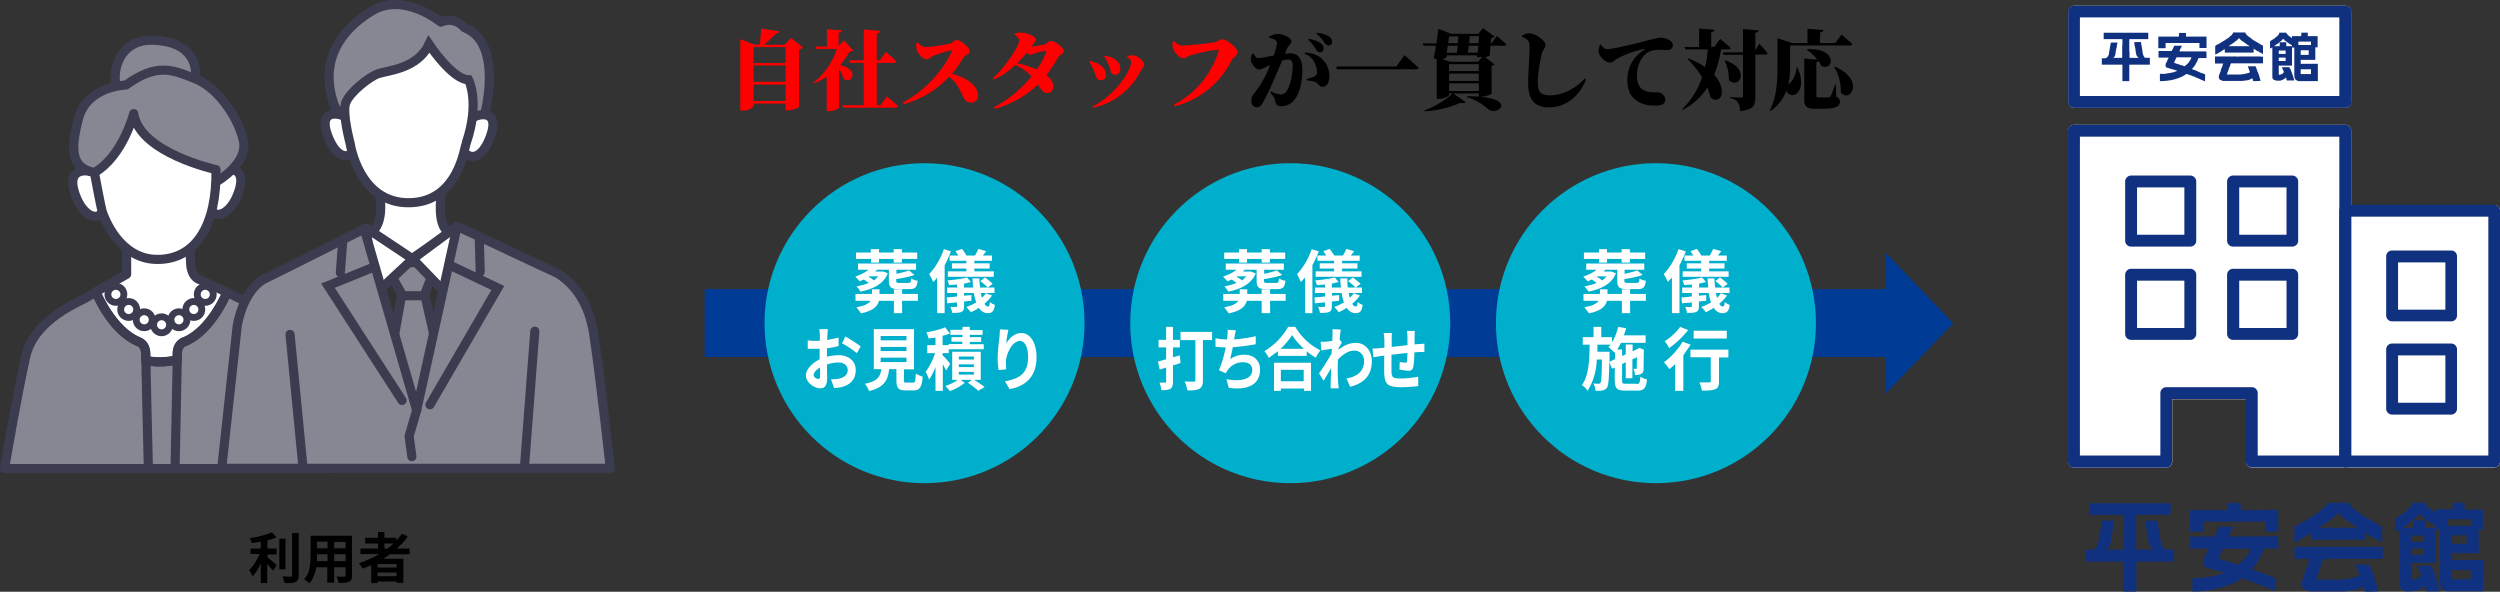 <svg xmlns="http://www.w3.org/2000/svg" width="1093.8" height="258.9"><rect width="100%" height="100%" fill="#333333" stroke="none"/><path d="m117 243.8 4.1 3.4-1.6 2.5-2.6-2.9v8.3h-2.8v-8.6c-1 2.2-2.3 4.3-3.6 5.7-.3-.9-1-2-1.5-2.8 1.8-1.7 3.5-4.4 4.6-7h-4V240h4.5v-3a73 73 0 0 1-4 .6c-.1-.6-.5-1.6-.8-2.2a39 39 0 0 0 9.7-2.5l2 2.2a31 31 0 0 1-4 1.3v3.6h4v2.6h-4v1.3Zm8 5.3h-2.8v-13.4h2.7V249Zm5.7-15.9v18.5c0 1.6-.4 2.4-1.4 2.9-1 .5-2.6.6-4.7.5l-1-3c1.5.2 3 .2 3.6.2.4 0 .6-.2.6-.6v-18.5h2.9Zm23.3 18.6c0 1.5-.3 2.3-1.3 2.7-1 .5-2.4.6-4.6.5 0-.7-.5-2-.9-2.7h3.4c.4 0 .6-.1.6-.5v-3.6h-5v6.7h-3v-6.7h-4.8c-.5 2.6-1.4 5.2-3 7l-2.3-1.8c2.6-2.8 2.8-7.1 2.8-10.5v-8.5H154v17.4Zm-10.7-6.3v-3h-4.6v3h4.6Zm-4.6-8.4v2.8h4.6V237h-4.6Zm12.5 0h-5v2.8h5V237Zm0 8.4v-3h-5v3h5Zm19.4-3a61 61 0 0 1-2.9 2h8.8V255h-3v-.6h-8.3v.7h-2.8v-7.8l-3.7 1.5a13 13 0 0 0-1.7-2.4c3.1-1 6.1-2.3 8.9-4h-8.2V240h7.7v-2.2h-5.6v-2.5h5.6v-2.5h2.8v2.5h5.2v1.2c1-1 1.8-2 2.5-3l2.5 1.2c-1.4 2-3 3.7-4.8 5.3h5.6v2.5h-8.6Zm2.9 4.3h-8.3v1.5h8.3v-1.5Zm0 5.3v-1.6h-8.3v1.6h8.3Zm-5.3-12.1h1.4l2.6-2.2h-4v2.2Z"/><path fill="#878793" stroke="#3c3c50" stroke-linecap="round" stroke-linejoin="round" stroke-width="4" d="M51.3 38.3c-2.4-3.8-1-21.4 16-20.7 16.8.7 18.9 11 18.2 16.9l-8.8 9.3-15.3-.5-10-5Z"/><path fill="#fff" stroke="#3c3c50" stroke-linejoin="round" stroke-width="4" d="M41.3 75.5c-2-1-11.7-2.7-9 7.6 2.8 10.4 9.7 14.2 12.5 9.7l5-11-8.5-6.3Zm54.6-.8c2-1 11.7-2.8 9 7.6-2.8 10.3-9.7 14.1-12.5 9.6l-5.6-5.6 9-11.6Z"/><path fill="#878793" stroke="#3c3c50" stroke-linecap="round" stroke-linejoin="round" stroke-width="4" d="M41.3 75.5c-10-2-10.7-9.6-6.9-23.8 3.8-14.1 20.7-14.5 20.7-14.5 13.5-9.6 20-6.9 30.4-2.7 10.3 4.1 19 17.6 21 27.2S95.5 79 95.5 79s-2.5 1.4-6 1.5l-20.7 1.7-27.5-6.6Zm14.2 33.2V120s-14.5 8.2-17.3 10-23 9.3-26.9 25.8C7.5 172.5 2 205 2 205h141.5l-8.3-44.5s-3.8-16.5-17.3-23.4c-13.4-7-31-14.9-31-14.9s-3.5-1.3-3.5-7.6l-.3-6.2"/><path fill="#fff" stroke="#3c3c50" stroke-linejoin="round" stroke-width="4" d="M60.3 149.4s3.4.7 3.4 5.5v2.9h.4a37.7 37.7 0 0 0 13.4-.3v-2.6c0-4.8 3.5-5.5 3.5-5.5 11.4-4.9 18-20.8 18-20.8l.3-.7-12.5-5.8s-3.4-1.3-3.4-7.6l-.4-6.2-27.6.4V120l-13.6 7.8.5.6s6.6 16 18 20.9Z"/><path fill="#fff" stroke="#3c3c50" stroke-linejoin="round" stroke-width="4" d="M41.3 75.5s2.8 15.2 3.5 17.3c.7 2 7.2 20.7 24.1 20.7s26-15.2 25.6-39.3c0 0-33.5-7.3-36-24.5 0 0-4.7 18.6-17.2 25.8Z"/><circle cx="70.7" cy="142.1" r="3.5" fill="#fff" stroke="#3c3c50" stroke-miterlimit="10" stroke-width="3"/><circle cx="78.3" cy="139.9" r="3.5" fill="#fff" stroke="#3c3c50" stroke-miterlimit="10" stroke-width="3"/><circle cx="63.1" cy="139.9" r="3.5" fill="#fff" stroke="#3c3c50" stroke-miterlimit="10" stroke-width="3"/><circle cx="84.8" cy="135.4" r="3.5" fill="#fff" stroke="#3c3c50" stroke-miterlimit="10" stroke-width="3"/><circle cx="56.3" cy="135.4" r="3.5" fill="#fff" stroke="#3c3c50" stroke-miterlimit="10" stroke-width="3"/><circle cx="89.8" cy="128.8" r="3.5" fill="#fff" stroke="#3c3c50" stroke-miterlimit="10" stroke-width="3"/><circle cx="50.7" cy="128.8" r="3.5" fill="#fff" stroke="#3c3c50" stroke-miterlimit="10" stroke-width="3"/><path fill="none" stroke="#3c3c50" stroke-linecap="round" stroke-miterlimit="10" stroke-width="4" d="M64.1 157.8c2 .4 3.5.6 5.5.6 2.7 0 5.4-.4 7.9-1m-35.2-28.9s6.6 16 18 20.9c0 0 3.5.7 3.5 5.5s1.1 49.3 1.1 49.3M99 128.6s-6.6 16-18 20.8c0 0-3.4.7-3.4 5.5l-1 49.5"/><path fill="#878793" stroke="#3c3c50" stroke-linecap="round" stroke-linejoin="round" stroke-width="4" d="m172 121.8 3.8 6.9-5.9 33.1 3.5 35.9H193l.3-35.9-7.5-33.1 2.7-6.9-4.1-6.9h-8.3l-4.1 6.9z"/><path fill="#fff" stroke="#3c3c50" stroke-miterlimit="10" stroke-width="4" d="M193.9 79.7s-4.3 19.4 3 22L180 113.3l-18.3-11c8.6-5.4 3.2-22.6 3.2-22.6l28.9-.1Z"/><path fill="#fff" stroke="#3c3c50" stroke-linejoin="round" stroke-width="4" d="m199.9 99-19.3 14.3 15.4 16 3.9-30.3z"/><path fill="#fff" stroke="#3c3c50" stroke-linejoin="round" stroke-width="4" d="m160.3 99.8 20.3 13.5-17.2 16-3.1-29.5z"/><path fill="#878793" stroke="#3c3c50" stroke-linecap="round" stroke-linejoin="round" stroke-width="4" d="M211.8 51.1s9-32-8.6-39c0 0-4.1-5.2-10.3-2.4 0 0-16.3-13.5-30.4-4.8-14.1 8.6-23.3 22.7-15.9 42 0 0 4.9 6.3 5.2 9.4"/><path fill="#fff" stroke="#3c3c50" stroke-miterlimit="10" stroke-width="4" d="M205.6 52.4c2.8-2.8 13.3-5 9.1 6.9s-10 9.5-11 7.5M152.3 52c-2.8-2.7-13.4-4.8-9 7.1 4.4 11.9 10.2 9.3 11 7.3"/><path fill="#878793" stroke="#3c3c50" stroke-linecap="round" stroke-linejoin="round" stroke-width="4" d="m159.3 100 23 79.5L200 99l41.1 19.3s15.2 4.9 18.7 28c3.4 23.1 7.2 58.6 7.2 58.6H97l6.8-62.4s2.4-15.9 12.4-20.7c10-4.8 43.2-21.7 43.2-21.7Z"/><path fill="none" stroke="#3c3c50" stroke-linecap="round" stroke-miterlimit="10" stroke-width="4" d="m163.9 116.7-20.4 8.3 32.4 50.2m20.9-59.2 21 10-29.7 51.1M150 104.8l-1.1 14.5m60.8-15.3.4 15m-27.8 60.5-3.3 11.3 1.2 9m49.3 4.1 4.5-59m-101.6 57.9-5.5-56.5"/><path fill="none" stroke="#3c3c50" stroke-miterlimit="10" stroke-width="4" d="M176.2 129.4h10"/><path fill="#fff" stroke="#3c3c50" stroke-miterlimit="10" stroke-width="4" d="M204 62.5c-.8 2-3.5 26.2-25.3 26.2s-25.5-25.9-25.5-25.9-3.5-13-2-17.6c1.3-4.4 10.3-11.7 14.4-13 4.2-1.4 17-2.1 22.1-12.8 0 0 10.3 15.5 17.3 15.5 0 0 5.1 9.7-1 27.6Z"/><path fill="#003c96" d="m854.6 141.4-29.7-30.9v16H308.3v29.7h516.6v16.1l29.7-30.9z"/><path fill="#fff" d="M907.4 47.2h118.7c1.4 0 2.6-1.2 2.6-2.6V5c0-1.4-1.2-2.5-2.6-2.5H907.4A2.6 2.6 0 0 0 905 5v39.6c0 1.4 1.1 2.6 2.5 2.6Zm183.8 42.5h-62.5V57.2c0-1.4-1.2-2.6-2.6-2.6H907.4a2.6 2.6 0 0 0-2.5 2.6V202c0 1.4 1.1 2.6 2.5 2.6h40.4c1.4 0 2.6-1.2 2.6-2.6v-27.3h32.3V202c0 1.4 1.1 2.6 2.6 2.6h106c1.4 0 2.5-1.2 2.5-2.6V92.2c0-1.4-1.1-2.5-2.6-2.5Z"/><path fill="#103180" d="M1026 204.5h-40.8a2.6 2.6 0 0 1-2.6-2.6v-27.3h-32.3V202c0 1.4-1.1 2.6-2.6 2.6h-40.3a2.6 2.6 0 0 1-2.6-2.6V57.2c0-1.4 1.2-2.6 2.6-2.6h118.7c1.4 0 2.6 1.2 2.6 2.6V202c0 1.4-1.2 2.6-2.6 2.6Zm-38.2-5.2h35.7V59.8H910v139.5h35.2V172c0-1.4 1.1-2.6 2.6-2.6h37.4c1.5 0 2.6 1.2 2.6 2.6v27.3ZM1026 47.2H907.5a2.6 2.6 0 0 1-2.6-2.6V5c0-1.4 1.2-2.5 2.6-2.5h118.7c1.4 0 2.6 1.1 2.6 2.5v39.6c0 1.4-1.2 2.6-2.6 2.6Zm-2.5-5.2V7.6H910V42h113.5Zm48.9 98.6h-25.8a2.6 2.6 0 0 1-2.6-2.6v-25.8c0-1.5 1.1-2.6 2.6-2.6h25.8c1.5 0 2.6 1.1 2.6 2.6V138c0 1.5-1.1 2.6-2.6 2.6Zm-23.2-5.1h20.7v-20.7h-20.7v20.7Z"/><path fill="#103180" d="M1091.2 204.5h-65.1a2.6 2.6 0 0 1-2.6-2.6V92.2c0-1.4 1.1-2.6 2.6-2.6h65.1c1.4 0 2.6 1.2 2.6 2.6V202c0 1.4-1.2 2.6-2.6 2.6Zm-62.5-5.2h60V94.8h-60v104.5Z"/><path fill="#103180" d="M1072.4 181.4h-25.8a2.6 2.6 0 0 1-2.6-2.6v-25.9c0-1.4 1.1-2.6 2.6-2.6h25.8c1.5 0 2.6 1.2 2.6 2.6v25.9c0 1.4-1.1 2.6-2.6 2.6Zm-23.2-5.2h20.7v-20.7h-20.7v20.7Zm-90.9-68.3h-26a2.6 2.6 0 0 1-2.5-2.6V79.4c0-1.4 1.2-2.6 2.6-2.6h25.9c1.4 0 2.6 1.2 2.6 2.6v26c0 1.3-1.2 2.5-2.6 2.5Zm-23.3-5.2h20.7V82H935v20.7Zm68 5.2h-26a2.6 2.6 0 0 1-2.6-2.6V79.4c0-1.4 1.2-2.6 2.6-2.6h25.9c1.4 0 2.6 1.2 2.6 2.6v26c0 1.3-1.2 2.5-2.6 2.5Zm-23.3-5.2h20.7V82h-20.7v20.7Zm-21.4 46h-26a2.6 2.6 0 0 1-2.5-2.6v-25.9c0-1.4 1.2-2.6 2.6-2.6h25.9c1.4 0 2.6 1.2 2.6 2.6v25.9c0 1.4-1.2 2.6-2.6 2.6Zm-23.3-5.2h20.7v-20.7H935v20.7Zm68 5.2h-26a2.6 2.6 0 0 1-2.6-2.6v-25.9c0-1.4 1.2-2.6 2.6-2.6h25.9c1.4 0 2.6 1.2 2.6 2.6v25.9c0 1.4-1.2 2.6-2.6 2.6Zm-23.3-5.2h20.7v-20.7h-20.7v20.7Z"/><path fill="#103180" fill-rule="evenodd" d="M969.2 21.2v.6c0 .1 0 0 0 0v2h.2l.6-.3.1-.1h.3l.1-.2h.1l.1-.1h.1l.1-.2h.2c.2 0 .2-.2.5-.2v-.2h.2v-.1h.2v-.1l.4-.2V22h.2v-.1h.2v-.2h.4v-.1l.2-.1V23h8.1s0-.1 0 0h.7s0-.1.1 0h3.7v-1.7l.4.2v.1l.5.2v.1l.3.1v.1h.2v.2h.3l.3.2h.2l.1.2h.2v.1l.4.2.1.1h.2l.3.1v.2l.6.2V20l-1.5-.8V19h-.4v-.2h-.2l-.3-.2-.3-.2h-.1l-.3-.2-.4-.2-.2-.2h-.1l-.3-.2h-.2v-.2h-.3v-.2h-.2V17h-.2v-.2h-.3l-.2-.3h-.2v-.1h-.1v-.2h-.3v-.1l-.4-.2v-.1a5 5 0 0 1-1-1l-.2-.4v-.2H977v.4h-.2v.4h-.2l-.4.6h-.2v.1c-.2 0-.3.2-.4.4h-.2v.2h-.2v.2h-.2l-.1.2h-.2l-.1.2h-.3v.1h-.2v.2h-.2v.1l-.2.1h-.2v.2h-.2v.1l-.3.1v.1l-.3.1-.2.2h-.2l-.1.2-.4.1v.2h-.3v.1l-.4.1v.2h-.3v.2h-.5v.2h-.2l-.4.2v.1h-.2v.1l-.3.2v1.1Zm5.8-1 .9-.5v-.2h.3l.1-.2h.1l.1-.1h.1l.1-.2h.1l.1-.1h.1l.2-.2h.2l.1-.2h.1l.2-.3h.2V18h.2l.2-.2c.1 0 .2 0 .2-.2h.1l1-1 .2.5h.1c.2.1.2.1.2.3l.3.1v.1l.6.4v.1c.4 0 .4.3.8.4v.1l.4.2v.1h.2l.2.3h.2v.2h.2v.1h.2v.1l.3.1.1.1h.1l.1.2.5.2H975Zm-9.7-3.6h.1V16h-9v-1.6h-3l-.1 1.6h-9v5.1h3.2v-2.3h14.8V21h3.1v-4.4Zm48.7 11.3h-7.4v-1.7h6.4v-5.5c.1-.1.1 0 .1 0h.9v-4.9h-4.3v-1.5h-2.8l-.1 1.5h-4v.8l-.2-.1h-.2l-.2-.3h-.1v-.1h-.2l-.1-.2h-.2l-.1-.2h-.1l-.2-.2-.2-.2-.5-.5-.2-.5h-3c-.2 0 0 .4-.2.5v.2l-.2.1-.1.2c-.2.3-.3.2-.4.5h-.1v.1h-.2c0 .2-.1.3-.2.3h-.1l-.2.2h-.1c0 .2-.2.3-.3.4l-.2.1h-.2v.1l-.2.2-.2.1h-.2v.1l-.2.2h-.2l-.2.2h-.2v.2h-.2v2.4c0 .2-.1.7 0 .8.4 0 .6-.4 1-.4V34l.3.6h.1c0 .2.1.2.2.3l1.2.4h1.9v-.1l.6-.2.4-.2.3-.1v-.2h.2c.3-.2.5-.2.6-.5h.2l.3 1.2h3.3l-.3-1V34h-.1v-.5h-.2V33h-.1v-.2h-.1v-.2h-.1V32h-.2v-.4l-.2-.4h-.1v-.4h-.1v-.2h-.1v-.2h-.1V30h-.3v-.4l-.2-.2h-3.3l.2.2.1.4v.2h.2v.4h.1v.1h.1v.2l.1.3h.1v.2c0 .4-.1.4-.3.6l-.1.2h-.3v.2h-.2c-.4.2-.7.3-1.3.3v-4h5.8v-7.9h1v11.7l.1 1.4v.2h.1l.2.4v.2h.1l.1.2.4.2v.1h.1l.3.1v.1h.4v.1h8.5V28Zm-14-1.2h-3v-1.5h3v1.5Zm-3-3.1v-1.5h3v1.5h-3Zm5.7-3.4h-2.4v-1.7h-3l.2.3-.1.2v1.2H995v-.1l.5-.2v-.1h.2v-.2h.2v-.2h.2l.1-.2h.4V19h.2l.2-.3h.1l.2-.2h.1v-.2c.3 0 .3-.2.5-.3h.1c0-.2.2-.2.2-.3l.2-.1v-.1l.2-.2.3-.4v-.1c0 .2.2.4.4.5h.1v.2l.1.2h.2l.2.2h.1v.1c.2 0 .2 0 .3.2l.2.1v.1l.3.1.1.2h.2v.1h.2v.2h.2l.2.2.2.1h.2v.2h.3l.1.2h.3l-.1.5Zm7.4 3.8h-3.5v-2h3.5v2Zm-4.5-5.8h5.5v1.5h-5.5v-1.5Zm5.5 14.2h-4.5v-2.1h4.5v2.1Zm-72.3-7.1h-.2l-.3-.1c0-.2 0-.3-.2-.3 0-.2-.2-.3-.3-.5V24h-.2v-.5h-.1V23h-.1v-.6l-.7-4h-2.2l-.7.1v.5l.1.5v.5h.1v.2h.1v.1c-.1.2.2.9.2 1.2v.7h.1l.1 1v.3h.1v.2h.1v.4c.3.5.6 1 1 1.1v.1h-4v-2.7h-.1v-5.5h8.3v-2.8h-19.5v2.8h8.2v2.6h-.1v5.6h-4c.7-.3 1-1.2 1.1-2v-.2l.1-.6V22h.2v-.6c.1 0 0 0 0 0V21h.2v-.8h.1v-.8h.1v-.2h.1v-.6h-2.8l-.3 1.1v.1l-.6 3.6v.4h-.1v.3h-.1v.2h-.1l-.1.4h-.2v.2l-.3.2h-.1v.2c-.5.3-1.5.2-2.1.2v2.8h9v2.3c-.1.1 0 .2 0 .2v.7c-.1.1 0 .1 0 .2v.5c-.1.1 0 .1 0 .1v.3c-.1.1 0 .1 0 .2v2.7h3V35c0-.1.1 0 0 0v-1.7s.1 0 0 0v-1s.1 0 0-.2v-1.3s.1 0 0-.2v-.1s.1 0 0-.1v-1s.1 0 0-.2v-.1c.1-.1 0 0 0-.1v-.7h9v-3h-1.8Z"/><path fill="#103180" fill-rule="evenodd" d="m953.6 22.3.2-.6v-.2h.2v-.4h.2v-.3h.1v-.1c.1-.2.3-.4.3-.7h-3.3l-.3.6v.2h-.1v.1h-.1v.2l-.1.1v.2h-.1v.1l-.2.3c0 .2-.2.3-.3.5h-5.7v2.9h4.4l-.2.6h-.1v.3h-.1v.2h-.2v.5h-.2v.4h-.2v.4h-.2v.3h-.1v1.2l.2.3h.2v.2h.4v.1h.4v.1h.2v.1h.5v.2h.7v.2h.5v.1h.2l.5.1v.1h.5v.2c.2 0 .5 0 .8.2l-1 .4h-.4v.2h-.5v.1h-.3l-.6.1v.1h-.2l-1.4.2-1 .2H945v3.2c3.5 0 6.5-.6 9-1.7h.2l.2-.2h.2v-.1h.2v-.1h.2l.1-.2h.3l.1-.2h.1l.2-.1.1-.1h.1v-.1l.5-.3c.6 0 1 .2 1.3.4h.4v.1h.1l.5.2h.3v.2h.2l.4.1v.1h.3v.1h.4v.2h.2l.4.2.3.1.4.1v.1h.3v.2h.5v.2h.3v.1h.2v.1l.5.1.2.2h.2l.3.2h.1v.1h.4v.1l.1-3-1-.5h-.2l-.2-.1h-.2v-.1h-.2v-.1h-.4v-.1h-.1v-.1h-.3v-.2h-.6v-.2h-.3V31l-.6-.1v-.1h-.1l-.6-.2h-.2v-.1l-.4-.1-.2-.1v-.1h-.1c0-.2.2-.3.4-.5v-.1l.2-.1v-.2l.3-.2V29h.1v-.2l.2-.1v-.2h.2v-.3l.2-.2v-.3h.2v-.3h.2v-.3h.2v-.5h.2v-.5h.2v-.2l.2-.5h3.5v-1.9l-.1-1h-11.7Zm5 3.7h-.2v.2l-.2.2-.2.2v.2l-.2.1v.2l-.2.1v.2l-.8.7v.1l-.9.7v.1l-.4-.1-.5-.2h-.1v-.1h-.4v-.1h-.4v-.1h-.4v-.2h-.6V28h-.5v-.1h-.4v-.1h-.2v-.1h-.2c-.3-.2-.4 0-.6-.2l.3-.7.1-.4v-.2h.2l.2-.5v-.2h.1l.1-.4h6.6l-.3.8Zm30.6-1.3h-1c-.1 0 0 0 0 0h-4s0 .1-.1 0H980c-.2.1-.3 0-.4 0 0 0-.8.2-1.1 0h-.5c-.1.1-.2 0-.2 0h-1.4c-.1 0 0 .1-.2 0h-.2c-.3.1-.6 0-.8 0h-3.9c-.2.1-.2 0-.2 0h-2v3.1h3.6v.2l-.2.1v.7h-.2v.3h-.1v.2l-.1.4-.2.1-.2.9h-.1v.6h-.1l-.1.2v.2h-.2l.1.2c-.2.4-.8 1.7-.4 2.4l.1.3.3.2.1.2h.4v.2h.5v.2h2.6c0 .1 0 0 0 0h.3c.1.1.1 0 .1 0h5.7l2.4-.3h.1V35h.4l1.2-.6.1-.1h.2c.2 0 .3.8.3 1.1 1 .2 2.3 0 3.3 0 0-.2 0-.5-.2-.8l-.1-.4-.3-1.2h-.1v-.4h-.1l-.1-.4V32h-.2v-.5h-.2v-.2l-.2-.6v-.1h-.1v-.3h-.1V30h-.1v-.4h-.1l-.1-.2v-.2h-.2V29h-3.3l.2.6.1.4v.2h.1l.1.4v.1h.1v.2h.1v.1l.2.6-.8.4-.6.1h-.2v.1h-.3v.1h-.5v.1h-.5v.1h-1.1v.2l-.2-.1h-5.9l.2-.5v-.3h.1v-.3h.1v-.2h.1v-.4h.2v-.3h.1V30h.2v-.4h.1v-.3h.1v-.2h.2v-.5l.4-.9h14v-2.9h-.9Zm14.6 208v4.6h.3c.3-.4.8-.3 1.2-.6l.2-.2h.2v-.1h.4l.1-.3h.2l.2-.2h.2l.1-.3h.4c.3-.1.4-.4.8-.4v-.3l.5-.1v-.1h.3v-.3l.8-.2.1-.2h.3l.1-.3h.2l.2-.2.5-.1v-.2l.3-.2c0 .2.2.2.1.5 0 .2-.1 0 0 .1v2.6c1.4 0 3.2-.2 3.8 0h1.2v-.2l.4.2v-.2h.1v.2h1.6v-.2l.4.2h.7v-.2h.1v.2h.5v-.2l.6.2v-.2h.2v.2h.7v-.2h.1v.2h1.6v-.2h.1v.2l.4-.2s0 .2.2.2v-.2h.1v.2h1.1v-.2c.3 0 .5.3.9.2 0 0 0-.2.2-.2v.2h.5v-.2l.6.2s0-.2.3-.2c1.2.2 2.7 0 3.7.2h1.4s0-.2.2-.2v.2h.1v-.2c.3 0 .3.2.3.2.2 0 .3-.2.3-.2l.8.2v-3l.7.1v.3c.3 0 .6.2.9.4v.2l.6.1v.3h.3l.1.2h.4l.1.2.5.2.1.2h.3l.2.2h.3v.3l.8.2.1.3h.4l.5.2.1.2 1.1.4v-6.8l-2.8-1.5-.1-.2h-.2l-.3-.3h-.5v-.3l-.6-.1v-.3l-.6-.1-.1-.2-.5-.2-.1-.2-.7-.2v-.2h-.4l-.1-.3-.5-.1-.1-.3h-.3v-.1h-.2l-.1-.2h-.3l-.1-.3h-.2l-.2-.2h-.2l-.1-.3h-.5l-.4-.6h-.2l-.1-.2h-.2v-.3h-.6v-.2l-.6-.4v-.2a8.7 8.7 0 0 1-2-2l-.2-.6h-.2l.1-.3h-9.9v.7l-.3.1v.3h-.1v.2l-.3.1-.8 1h-.3v.2c-.4.2-.5.4-.8.7h-.3l-.2.4h-.2l-.2.3h-.2l-.2.4h-.4l-.1.3-.5.1v.2h-.4l-.1.3h-.2l-.2.3h-.3v.2h-.3l-.1.2h-.2l-.2.3-.5.1v.2l-.6.2-.2.3-.5.1-.1.3-.7.2-.2.3h-.3v.2c-.3 0-.5.2-.8.3v.2h-.3v.1h-.3v.3h-.3l-.3.2h-.2v.1h-.2l-.2.3-.7.2-.1.2h-.3v.2h-.2l-.4.2c0 .7 0 1.3.2 1.5 0 0-.2.2-.2.6h.2-.2Zm10.7-2 1.6-.8.2-.3.5-.2.1-.2h.3v-.2h.3l.2-.3h.2l.1-.2h.3l.2-.4.5-.1.1-.3h.2l.4-.5h.3l.2-.3h.2l.3-.4h.2l.3-.4h.2l1.7-1.8.4.7h.2v.3c.3 0 .3 0 .4.3l.6.3v.2c.5.2.6.5 1 .6v.3c.7.1.8.6 1.4.7v.2l.8.4v.1l.4.2.3.3.5.1.1.3h.2l.2.2h.2l.1.3h.5l.1.3h.3v.3c.3.2.6.3 1 .3v.2h-17.4v-.2Zm-17.8-6.4h.1l-.1-1.2h-3.2v.1-.1h-.7v.1h-.1v-.1h-.7v.1l-.2-.1h-1.7l-.4.1v-.1h-1.3v.1l-.2-.1v.1h-.2l-.2-.1v.1h-6.6v-.1.1l-.8-.1c0-1.1-.2-2.4 0-3h-5.8c0 1 .2 2.3 0 3.1h-16.4v9.4h5.7c0-1.2-.2-3.4.1-4.4h27.1v4.4h3.5v-.1h.2v.1l2-.1v-8.1Zm89.6 20.7h-13.7v-3h11.9v-7.5c0-.6-.2-2.4 0-2.6v-.2c.2 0 .2.1.2.2l.4-.2v.2c.4 0 .9 0 1.2-.2V223h-8v-3h-5.2v2.8h-7.4l-.1.4h.1v.5c0 .2-.1 0-.1.1h.1v.4l-.5-.1v-.1h-.4l-.2-.4h-.2l-.2-.2h-.2l-.2-.4h-.3l-.2-.4h-.3l-.2-.4h-.2l-.3-.3-1-.9-.3-1h-5.5c-.3.2-.1.7-.3 1l-.2.1v.3l-.2.1v.1l-.3.1v.3c-.2.3-.5.2-.6.7h-.2v.3h-.4l-.4.6h-.2l-.2.3h-.3l-.5.6h-.2l-.1.3-.4.1v.1h-.2l-.2.3h-.2l-.1.2-.4.1v.1h-.2l-.1.3-.5.1-.3.4h-.3l-.2.2h-.2l-.2.3v4c0 .6-.2 1.4 0 1.7.8-.1 1.2-.7 1.9-.9v23.5h.1v1.1l.5 1.1h.3c0 .4 0 .3.3.5v.1c.2.2 1.8.7 2.2.7v-.2l.3.2v-.2c.2 0 .2.1.3.2h.1v-.2h.2v.2c.2 0 .2-.2.2-.2l.2.2 1-.2h1.2l1.1-.3v-.1l.8-.3v-.1l.5-.1v-.3h.3l.1-.2c.4-.3.7-.3 1-.7h.4c0 .7.4 1.3.5 2.2.1 0 0 0 0 0h6a11 11 0 0 0-.4-1.8l-.2-1v-.2h-.2v-.6h-.1v-.2h-.1v-.6h-.1l-.2-.5v-.5h-.2l-.1-.9h-.1l-.2-.4v-.3l-.2-.6h-.1v-.2h-.1l-.2-.6v-.3h-.2v-.5l-.2-.1v-.4h-.2v-.5h-.2v-.3h-.1v-.3h-.1l-.2-.3h-6l.2.2v.2h.1l.1.7h.1v.3l.3.1.1.7h.1v.2h.1v.4h.2v.5h.2v.3h.1c0 .7-.3.8-.7 1.1l-.2.4-.5.1-.2.3h-.2c-.8.4-1.2.5-2.4.4v-7.3h2.4s0-.1.2 0h8v-10.8c0-1.2-.1-2.9.2-3.8.6 0 1 .2 1.1 0l.5.1v21.6l.1 2.6h.1v.3h.2l.2.8h.1v.2h.1l.3.5c.3 0 .4.2.6.4h.2v.2l.5.1v.1l.7.2h15.8V245Zm-25.7-2.2h-5.6V240h4.1c.5 0 1.2 0 1.5.2v2.6Zm-5.6-5.7v-2.8h4.1l1.5.1v2.7h-5.6Zm10.6-6.2h-.8v-.1.1c-1.2 0-3 .2-3.9-.1v-1.4h.1v-1.7h-5.3l.1.5s-.2.1-.1.4h.1v.1s-.2.1-.1.4c0 .2.1 0 .1.1h-.1c0 .5.1 1.3-.1 1.6l-.1.1c-.2-.2-1 .2-1.8 0h-2.4v-.2l.9-.4v-.2h.3l.1-.3h.3l.2-.4h.2l.3-.3h.2l.1-.3h.3l.1-.2h.2l.4-.5h.3c0-.2.2-.3.3-.5h.3v-.2c.4-.1.5-.4.8-.6v-.2h.3l.3-.4.3-.2v-.2l.5-.4.4-.7v-.1h.2c0 .4.2.6.6.8v.3h.2v.2h.1l.2.2h.2l.4.5h.2v.3c.3 0 .3 0 .5.2v.1l.4.2v.2l.6.1.2.4h.3v.2h.3l.1.3h.5l.1.3h.3l.1.3h.5l.1.3.5.2.1.2.5.1-.1.9Zm13.6 7h-6.6v-3.7h6.6v3.7Zm-8.3-10.7h10.1c0 1 .2 2.2 0 2.9-2 0-4.3 0-5-.2l-1.3.2v-.2h-.8v.2l-.4-.2v.2h-.5v-.2h-.1v.2h-2v-2.8Zm10 26.1v.1a1 1 0 0 0-.7 0h-1.4c-.1 0 0 0 0 0h-6.2v-4h5.6c1 0 2.2-.1 2.8.1v3.8Zm-133.1-13h-.3v-.1l-.5-.2c-.1-.3-.2-.4-.5-.5l-.5-.8v-.2h-.1v-.4l-.3-.1.1-.3v-.3h-.2v-.3h-.1c-.2-.5 0-.6 0-1h-.1v-.5h-.2v-.4l-1.2-7.4H940c-.4 0-1.2 0-1.4.2-.2.1 0 .5 0 .8l.2.9h.1v1h.1v.4h.2v.2c-.3.3.3 1.5.3 2l.1 1.4h.2-.1l.2 1.7h.1l-.1.2h.1v.5h.1v.4h.1l.2.7c.3.8.9 1.7 1.7 2v.2h-7.5v-5.9c0-.1-.1 0 0 0v-5.2c0-.2-.1 0 0-.1v-.9c0-.1-.1 0 0 0v-3l15.1-.1v-4.7s-.2 0 0-.2v-.1H914v5.1h15v4.7h-.1l.1.3v4.7h-.1l.1.2-.1.4h.1v.8h-.1v.1h.1v.8h-.1l.1.4v2.3h-.1l.1.4h-.1c-.2.2-1.8 0-2 .1h-5.4c1.2-.7 1.8-2.3 2.1-3.8v-.3l.2-1.1v-.9h.2l.1-1h.1v-1h.2v-1.5h.2v-.6h.1v-.9h.1v-.5h.2v-1.1h-4c-.6 0-.8.2-1.3 0-.1.4-.2 1.5-.5 2.1l.2.2c-.5 1.8-.8 4.7-1.3 6.5v.9h-.2v.5h-.1l-.1.4h-.2v.7l-.5.2v.2l-.4.4v.1h-.3l-.1.3c-.8.4-2.6.2-3.8.2v5.2H929c0 .2-.2.3-.1.7h.1-.1v.4h.1v.2h-.1v.6h.1v.1h-.1c-.1.4 0 .8.1.8v.2h-.1v1.2h.1v.1h-.1l.1.2-.1.3h.1v.1h-.1v.4s.2 0 .1.3h-.1l.1.5h-.1v.5h.1l-.1.4.1.2v.5h-.1l.1.5-.1.3h.1-.1v.2h.1l-.1.2.1.4h-.1v.1h.1v2.2h-.1l.1.3v.3h-.1v.2h.1c0 .1 0 0-.1 0v.2h.1v.5h5.7v-5.4s-.2 0 0-.3v-.3s-.1 0 0-.2V250s-.1 0 0-.2v-3.1c0-.1 0 0 0 0v-1h1.1s.1.1.4 0h15v-5.3h-3.3v-.1Z"/><path fill="#103180" fill-rule="evenodd" d="m975.1 234.8.4-1.1h.1v-.4h.1l.3-.7h.1v-.2h.1v-.4h.1v-.2c.2-.4.6-.8.7-1.3h-6.1l-.6 1v.2h-.2v.5h-.2v.4l-.2.1v.4h-.2v.2l-.2.5-.6 1h-10.5v5.2h8l-.3 1.1-.3.2v.3l-.2.5h-.1v.4l-.3.1v.4l-.2.5h-.1v.2l-.3.1v.8h-.2l-.1.5h-.2.2v.2h-.2v1.9c.3.2.2.3.4.5l.4.2.1.2h.2v.1h.3v.1l.7.2h.4v.2h.4v.1h.4v.1h.5v.2h.9v.2h.4v.1h.6v.1h.2v.2h1v.2h.2v.1h.6v.1l1.6.4v.1l-1.7.8h-1v.2h-.3v.1h-.5v.1h-.5v.2H968v.2h-.5v.1c-.9 0-1.7.2-2.6.3l-1.7.2v.1l-.2-.1v.1h-2.6l-1.2.1v5.8c6.5 0 12-1.2 16.6-3.2h.4v-.1l.4-.1v-.2h.7c0-.2.1-.2.2-.3h.3l.2-.3h.4l.3-.3h.2v-.1l.4-.2.1-.2h.3v-.1c.3-.2.6-.3.8-.6 1 0 1.7.4 2.4.7l.8.1v.1h.2v.2h.9v.2l.6.1v.1h.2v.2h.7v.2h.3v.1h.4v.1h.2v.2h.5l.5.2v.1l.7.1v.2h.5v.2l.7.1v.1l.6.2.5.2v.1h.4v.1l.5.2h.4v.2h.2v.1l.7.1v.2h.5v.2h.4v.1l.5.1v.2h.2l.6.2v.1h.1c0-1.8-.1-4.6.2-5.6l-1.9-.8h-.3v-.2h-.5v-.2h-.4v-.1h-.4v-.1l-.6-.2h-.2v-.2h-.4v-.1h-.2v-.1l-1.1-.3v-.1l-.5-.1v-.1l-1.1-.3v-.1h-.3v-.1l-1-.3h-.3v-.2l-.7-.1v-.1l-.5-.2h-.3l.8-1v-.2l.5-.2v-.3l.5-.3v-.3l.2-.1v-.2l.4-.3v-.2l.3-.3v-.3h.2v-.4l.3-.1v-.4l.3-.1v-.5l.3-.1v-.4h.1v-.2h.2l.2-.8h.1v-.4l.3-.2v-.6h.2l-.1-.2c.2-.3.3-.6.3-1h6.5v-3.4l-.1-2-21.6.2Zm9 6.7-.2.1v.3h-.1l-.1.5-.4.2-.1.5-.3.1v.4l-.5.2v.3l-1.4 1.3v.2l-1.6 1.4c-.1 0 0 .1-.1 0l-.7-.1v-.2h-.9v-.2h-.2v-.1h-.5v-.1h-.3v-.2h-.9v-.2h-.4v-.1h-.4v-.1h-.4v-.2h-.3l-1-.2v-.1h-.2v-.1h-.7v-.2h-.7v-.2c-.4-.1-.7 0-1-.2-.2-.3.4-1.1.5-1.3l.3-.8v-.3h.2v-.2h.1l.3-.7v-.4h.2l.2-.7h12.1l-.5 1.4Zm56.6-2.3-.5.1v-.1l-.5.1-.2-.1c-.1 0 0 .2-.3.1l-.2-.1v.1h-.1c-.2 0 0-.1-.1-.1l-.2.1v-.1l-.3.1v-.1l-.4.1v-.1h-.8l-.2.1v-.1l-.3.1v-.1h-.2v.1-.1l-.3.1h-.1v-.1h-.9v.1l-.4-.1v.1c-.1 0-.3-.2-.7-.1v.1h-.1v-.1l-.2.1h-.2v-.1.1l-.5-.1v.1l-.3-.1c-.2 0 0 0-.1.1-.1 0 0-.2-.3-.1-.2 0 0 0-.1.1v-.1h-.1v.1l-.4-.1-.2.1v-.1l-.2.1v-.1l-.3.1h-.1v-.1l-.4.1v-.1l-.4.1v-.1l-.2.1-.3-.1v.1-.1l-.4.1v-.1l-.3.1-.2-.1-.3.1v-.1.1h-.2l-.2-.1v.1l-.4-.1v.1h-.1v-.1h-.9v.1c-.2 0 0 0-.1-.1l-.2.1h-.2v-.1l-.2.1-.4-.1v.1l-.3-.1v.1l-.3-.1-.2.1v-.1l-.3.1v-.1.1l-.5-.1v.1l-.7-.1c-.1 0-1.5.3-2.2.1v-.1h-.1v.1h-.1v-.1l-.4.1h-.1v-.1c-.2 0 0 0-.1.1l-.3-.1v.1h-1c-.1 0 .1-.1 0-.1v.1h-.2v-.1l-.2.1h-.1v-.1l-.4.1v-.1h-.1v.1h-.6v-.1h-.2l-.2.1v-.1h-.1v.1h-.1v-.1h-.2v.1c-.5.1-1-.1-1.4-.1v.1l-.3-.1-.2.1v-.1h-.1l-.3.1v-.1.1h-1.3v-.1l-.2.1h-1.4v-.1l-.5.1v-.1.1h-1.5v-.1h-.2v.1h-1.2v-.1h-.1v.1l-.2-.1-.7.1-.2-.1v.1l-1-.1v.1h-1.8l.1.4h-.1.1v.2h-.1v.1h.1v.2s-.2 0-.1.3h.1v.1h-.1v.8h.1-.1l.1.6h-.1v.6h.1l-.1.2h.1v.4h-.1v.1h.1l-.1.1.1.2v.3h-.1l.1.6h6.5l-.1.4v.1l-.2.2v.7h-.2v.5h-.1v.2h-.1v.5h-.2v.2l-.2.9-.2.1-.4 1.6-.3.1v1h-.2l-.1.5h-.1v.4h-.2l.2.2c-.5.8-1.5 3.1-.9 4.5h.1l.2.5.6.5v.2h.3l.1.3h.4l.1.2.9.1v.1l1 .3v-.1h1.4c.2.1 0 0 .1 0h1.3c.1 0-.1 0 0 0h.9c.2.1 0 0 .1 0h.8c.1 0 0 0 0 0h10.5l4.3-.6v-.2h.8l2.3-1 .1-.3h.4v-.1c.3.3.6 1.5.6 2.2 1.8.3 4.1 0 6.1 0l-.4-1.5-.2-.8h-.1l-.5-2.2h-.1v-.4h-.2v-.2l-.2-.8h-.1v-.5h-.1l-.2-.5v-.4h-.2v-.3h-.1l-.3-1v-.3h-.2v-.5l-.2-.1v-.4h-.2v-.6h-.2l-.1-.5h-.1v-.4l-.3-.1v-.2h-1.8s0 .1-.2 0h-3.9l.3 1.2h.2v.7h.2v.3h.1l.1.7h.2v.6h.2v.2h.1c0 .4.2.8.3 1.1l-1.5.6-1.2.3v.1h-.4v.1h-.5v.1h-.5v.2h-1.5v.2h-.7v.1h-1.4v.1h-2c-.1 0 0 0 0 0h-9.2c0-.4.3-.8.4-1v-.5h.1l.1-.5h.1v-.5h.2v-.7h.2v-.4h.1v-.3h.1l.2-.8v-.2h.2c.2-.4 0-.5 0-.5h.1v-.3h.1v-.5h.2v-.5h.2l.1-.8c.2-.5.5-1 .6-1.6h26v-5.3h-1.7Z"/><path fill="red" d="M341 13.8c0 .4-.4.8-1.4.8a48.9 48.9 0 0 1-5.4 5h9.1l2.7-3 5.3 4.1a3 3 0 0 1-1.7 1v25c0 .3-2.8 1.6-5 1.6h-.9v-3h-14v1c0 .8-2.4 2.1-4.9 2.1h-.9V17.1l6.1 2.4h2.4c.3-2.2.5-5 .6-7l8 1.2Zm-11.3 6.8v7h14v-7h-14Zm0 15.2h14v-7.2h-14v7.2Zm0 8.4h14V37h-14v7.3Zm32.1-23.9v-7.5l6.5.5c0 .6-.4 1-1.4 1V20l2.4-2.3 4 4.3c-.4.4-.8.5-1.7.7-1 2-2.4 3.9-4 5.8 8.6 1.9 5.2 8.6 1.5 6a23 23 0 0 0-2-4.6V47c0 .3-1.7 1.6-4.4 1.6h-1v-15a30.8 30.8 0 0 1-5.6 2.9l-.2-.3c5-4 8.7-9.7 10.2-14.8h-9l-.2-1h4.9Zm16.1 6.1V12.9l7.1.6c0 .6-.3 1-1.4 1.1v11.8h1.3l2.7-3.7s3 2.5 4.6 4.2c0 .4-.5.6-1 .6h-7.6V46h1.7l2.7-3.8s3.1 2.5 4.9 4.2c-.1.5-.6.7-1 .7h-23l-.4-1.1h9.4V27.5h-6l-.4-1.1h6.4Zm23.6-7.9c1 1.2 2.2 2.1 3.5 2.1 3 0 9.2-1.2 10.8-1.6 1-.2 1.8-1.5 2.7-1.5 1.9 0 5.8 3.4 5.8 4.8 0 1.3-2 2-2.5 2.6-1.3 1.8-3 4.9-5.3 7.4 6.2 1.6 11.4 5 11.4 9.6 0 1.4-1 3-2.9 3s-3-1-3.8-3c-1.4-2.8-2.5-5.8-6-8.3a43.3 43.3 0 0 1-19.8 12l-.4-.7a51 51 0 0 0 21.3-22c.3-.6 0-.8-.4-.8-1 0-5.5 1.5-7.4 2.2-1.3.5-1.8 1.6-3 1.6-2 0-4-2.6-4.4-4.2-.3-1-.3-2-.1-3l.5-.2Zm49.8 14.9a20.7 20.7 0 0 0-7.1-5c-2.8 2.6-6 5-9.4 6.4l-.4-.6c5.8-5.3 11.5-14 11.5-16.6 0-.7-.9-1.7-2-2.5v-.4a7 7 0 0 1 2.8-.4c3.1 0 6.5 1.8 6.5 3 0 .8-.5.9-1.1 1.9l-.9 1.2c1.7-.2 5.1-.7 6-1 .9-.4 1.7-1.5 2.7-1.5 1.2 0 5.5 2.6 5.5 4.5 0 1-1.7 1.6-2.3 2.5a63.5 63.5 0 0 1-5.3 8c1.7 1.3 3 2.9 3 4.9.1 1.7-1 2.8-2.5 2.9-1.9 0-2.4-1-4.2-3.7a43.8 43.8 0 0 1-18.8 10.6l-.4-.7a52.3 52.3 0 0 0 16.4-13.5Zm2.3-3c1.8-2.5 3.1-5 4-7.3.3-.5 0-.8-.5-.8-.8 0-3.4.7-4.3 1-.8.4-1.4.6-2.2.6-.4 0-.9-.3-1.4-.8a60.2 60.2 0 0 1-4.2 4.6 40 40 0 0 1 8.6 2.7Zm23.3-3.8 3 1c2.5 1.2 4 3 4 5.3 0 1.2-.8 2.2-2.4 2.2-1.9 0-2-2-2.9-4.2-.7-1.7-1.4-3-2-3.8l.3-.5Zm1 20c9-4.2 17-15.1 17-19.6 0-.8-.8-1.4-1.8-2v-.4c.6-.2 1.7-.4 2.3-.4 2.3 0 5.2 2.5 5.2 4.3 0 .8-1.1 1.7-1.6 2.6-3.4 7-10.8 14-20.8 16l-.2-.5Zm5.5-22.3c1.2.3 2.2.5 3.3 1 2.2 1.1 3.5 2.7 3.5 5 0 1.5-1.2 2.4-2.3 2.4-2.1 0-1.8-1.8-2.8-4.2-.4-1.1-1.4-3.1-2-3.7l.3-.5Zm47.9-5.8c1.8-.4 2.3-1.3 3.6-1.3 2 0 6.6 4 6.6 5.6s-2 2.3-2.6 3.5A38.4 38.4 0 0 1 514 46.5l-.4-.7a39.4 39.4 0 0 0 19.6-23.6c0-.2 0-.4-.3-.4-3 0-10.1 1.8-12.3 2.5-.8.3-1.9 1.2-2.8 1.2-2 0-4.2-2.8-4.6-4.5-.3-1.1-.2-1.9-.1-2.9l.4-.2c1.3 1.2 2.3 2 3.7 2 3.5 0 11.8-.9 14-1.4Z"/><path d="M555.3 16c.9-.5 2-1.1 4-1.1s5.7 1.6 5.7 3.1c0 1.2-1.3 1.8-1.9 3.3l-.9 2.2 2.3-.2c3.1 0 5.3 2 5.3 7.3 0 5-1 10.6-4.1 13.8a7.4 7.4 0 0 1-5.1 2.1c-1.6 0-2.4-.6-2.8-2.9-.2-.8-.4-1.1-2.1-3.2l.3-.4c1.9.8 3.2 1.3 4.3 1.3 1.2 0 1.7-.4 2.3-1 2-2.4 3-8.1 3-11.7 0-1.6-.7-2.6-2.2-2.6l-2.4.4-3 7c-1.5 3.6-4.1 9.1-5.4 11.4-1 1.7-1.6 2.1-2.9 2.1-1.1 0-2.2-1-2.2-2.8 0-1.4.2-1.9 1-2.9a46.1 46.1 0 0 0 7.2-12.8l-2 1c-1.1.5-2 1-3 1-1.2 0-3.1-2.3-3.4-4-.2-1.3.2-2 .6-2.9l.4-.1c.9 1.3 1.4 2 2.3 2 1.3 0 3.8-.6 6.7-1.1.9-2.6 1.4-4.7 1.4-5.5 0-.5-.2-1-.6-1.2-.7-.5-1.7-.8-2.8-1V16Zm15.7 7c2.1 0 5 .7 7.1 2.5a10 10 0 0 1 3.5 8c0 2.6-1 4.4-3 4.5-1.4 0-1.6-1.3-2.9-2a17 17 0 0 0-4-.9v-.5l3.1-1c1-.5 1.4-1 1.4-2 0-1.1-.3-3-1.3-4.6a7.1 7.1 0 0 0-4-3.4V23Zm1.4-5.6.3-.4c2.2.4 4.1 1 5.4 2.2.8.7 1 1.3 1 2 0 1-.7 1.7-1.6 1.7-.7 0-1.2-.4-1.7-1.3-.7-1-1.6-2.5-3.4-4.2Zm3.5-2.7.3-.4c2.3.3 4.1.9 5.3 1.7 1 .7 1.3 1.4 1.3 2.3s-.6 1.6-1.5 1.6c-.8 0-1.2-.5-2-1.4-.5-.9-1.2-2-3.4-3.8Zm44.8 15c-.1.4-.6.6-1.2.6h-34.6l-.3-1.2h26.3l3.6-5 6.2 5.6Zm7.8-3.9-1.2-.2 1-5.6h-5.5l-.3-1h6l.8-6.4 5.6 2.2h11.9l2-2.5 5 3.6c-.1.4-.6.7-1.4.8l-.1 2.3h.3l2.3-3.3 4.2 3.7c-.1.4-.5.6-1 .6h-6l-.3 4.3c-.6.3-1.3.6-2 .7l4 3.1c-.1.3-.6.6-1.2.7V41c0 .3-2.8 1.3-4.6 1.3h-1v-1.4h-11.2l5.5 3.8c-.3.4-1.1.6-2.4.3a44.6 44.6 0 0 1-15.6 3.7l-.1-.4c4.7-1.7 9.8-4.8 12.2-7.4H634v.6c0 .6-2.3 1.8-4.6 1.8h-.8V25.7Zm4.2-.6a5 5 0 0 1-1.6.6l3.2 1.2h12.4l1.8-2h-2.3l.1-.8H633l-.2 1Zm4.7-2 .4-3.2h-4.4l-.4 3.1h4.4Zm-3.8-4.3h4.2l.3-3H634l-.4 3Zm13.4 9.2h-13v3h13v-3Zm-13 4.1v3.2h13v-3.2h-13Zm0 4.3v3.3h13v-3.3h-13Zm17 11.2a23.4 23.4 0 0 0-9.2-5.2l.1-.4c23.1 0 13.7 9.2 9.1 5.6ZM646.5 23l.3-3h-4.2l-.4 3h4.3Zm-3.8-4.1h4.2l.2-3.1H643l-.2 3Zm23.2-3.3c1-.5 2-1 3.2-1 3 0 7.1 3.3 7.1 5.1 0 1.2-1.2 2-1.7 4-.8 3.7-1.7 8.4-1.7 12.4s1 5.6 5.7 5.6c5 0 11-3 14.8-7.3l.6.4c-2.4 6.3-8 12.2-16.3 12.2-5.5 0-9-2.9-9-10.3 0-5.2.6-12.3.6-15.5 0-2-.1-2.9-.8-3.6a6 6 0 0 0-2.5-1.5v-.5Zm34.5 3.9c.7 1 1.4 2 2.5 2 2.4 0 7-1.1 14-2.8 3.8-1 8.3-2.2 9.4-2.2 1.3 0 2.4.2 3.6.8 1 .4 2 1.3 2 2.5s-.9 2.1-2.3 2.1l-3.4-.1c-1.7 0-3.8 0-6 1.6-1.1 1-4 3.9-4 9.7 0 4.6 2 5.9 3.3 6.5 2 1 5 .8 5.8.8 1.5 0 3.3 1.5 3.3 3.2 0 2.2-2.4 2.6-4 2.6-3.4 0-5.7-.4-8-1.8-2.7-1.6-4.6-4.3-4.6-9.4 0-6 3-10.5 7.4-13.2.3-.3.3-.5 0-.4a44 44 0 0 0-12.1 4.4c-.9.6-1.7 1.6-2.9 1.6-2 0-5-3-5-5 0-1.2.4-2.2.6-2.8l.3-.1Zm45.6 9.8c.7-2.6 1-5.2 1.2-7.7h-9.9l-.3-1h6.4v-8.1l6.7.5c0 .5-.3.9-1.4 1v6.5h1.4l2.5-3.5s3 2.4 4.6 4c0 .4-.5.6-1 .6H753a52 52 0 0 1-3 11.1c6.1 7 2.8 13.5-1.6 10a25 25 0 0 0-1.4-4.4c-2.6 4-6 7.3-10.8 9.8l-.2-.3c4-4 7-8.8 8.7-14-1.8-3-4-5.7-6.3-7.9l.5-.3c2.8 1.2 5.2 2.4 7 3.7Zm23.4-16c0 .6-.4 1-1.4 1v7.8l1.7-3s2.5 2.6 3.7 4.2c-.1.4-.5.6-1 .6H768v18.5c0 3.7-.8 5.6-6.7 6.2-.1-1.8-.3-3-1-3.9-.6-.8-1.4-1.4-3.5-1.8v-.4l5 .2c.6 0 .8-.2.8-.7V24h-8.5l-.3-1.1h8.8V12.7l6.8.6Zm-13 21.7c.1-2.9-.7-6-1.8-8.4l.3-.2c11.3 4 5.9 13 1.5 8.6Zm21.3-18.3 6.3 2.1h6.8v-6.2l7 .5c-.1.5-.4 1-1.5 1.1v4.6h6.7l2.7-3.7 4.7 4.1c0 .5-.5.7-1 .7h-26.2v7.7c0 2.8 0 6-.8 9.3l.6-.5c1.4-1.2 3-4 3-7h.3c2.6 5.3 2 9.3 0 11.3a2.8 2.8 0 0 1-4.5-.5l-.2-.6a18.3 18.3 0 0 1-7 9l-.3-.3c3.3-6.1 3.4-14 3.4-20.8V16.6Zm17.4 9.4a19 19 0 0 0-4.6-4.3l.3-.3c13.6-.5 11.4 9.8 6.1 7.4l-1.2-2.2c-.2.2-.5.4-1 .5v14.6c0 .6.2.8 1 .8h4.2c.4 0 .7-.1 1-.5.5-.8 1.2-2.8 2-5.2h.3l.2 5.4c1.3.6 1.6 1.2 1.6 2.2 0 2.1-2 3.1-7.6 3.1h-3c-4 0-5-.9-5-4.4V25.6l5.8.5Zm10.3 14.3c0-3-.5-7.7-3-11l.3-.3c13.8 6 6.4 16.4 2.7 11.3Z"/><circle cx="564.5" cy="141.4" r="70" fill="#00afcb"/><circle cx="404.5" cy="141.4" r="70" fill="#00afcb"/><circle cx="724.5" cy="141.4" r="70" fill="#00afcb"/><path fill="#fff" d="M549.4 119.6c-1.6 4-5.5 6.7-12 8-.4-.7-1.1-1.7-1.7-2.3 2-.4 3.8-.9 5.3-1.5a21 21 0 0 0-2.2-1.5l-1.7.8-2-2.1c2.2-.7 4.3-1.7 5.9-3h-4.7v-2.7h25.4v2.7h-8.6v1.8c2-.4 4.2-1 5.5-1.5l2.4 2a43 43 0 0 1-8 1.8v.7c0 .8.3 1 1.5 1h3.9c.9 0 1-.3 1.2-2 .7.5 2 1 2.8 1-.3 3-1.2 3.7-3.7 3.7H554c-3.4 0-4.2-.9-4.2-3.7V118h-5.2l-.8.8h3.5l2 .8Zm13.1 12h-6.8v5.4H552v-5.4h-6.5c-.6 2.3-2.4 4.4-7.9 5.5l-2-2.7c3.7-.6 5.4-1.6 6.2-2.8h-6.6v-3h7.2v-2h3.3v2h6.3v-2h3.7v2h6.8v3Zm-20.4-18.3h-6.5v-2.8h6.5V109h3.5v1.5h6.4V109h3.6v1.5h6.7v2.8h-6.7v1.6H552v-1.6h-6.4v1.6h-3.5v-1.6Zm-.8 7.6-.3.2c.8.4 1.7 1 2.4 1.6l2-1.8h-4ZM577 110c-.8 2-1.7 4.1-2.8 6v21H571v-15.6l-1.8 2-1.7-3.5c2.5-2.6 5-6.7 6.4-10.9l3.2 1Zm18 19.3a18 18 0 0 1-3.4 3.6c.5.8 1 1.2 1.6 1.2.5 0 .7-.5.8-2a6 6 0 0 0 2.2 1.3c-.4 2.9-1.2 3.6-3.2 3.6-1.5 0-2.8-.8-3.8-2.3-1.1.7-2.3 1.4-3.5 1.9-.4-.6-1.3-1.7-2-2.3 1.5-.5 3-1.2 4.3-2-.4-1.3-.8-2.6-1-4.1h-4.2v1.2l3.1-.3v2.5l-3.2.3v2.1c0 1.4-.2 2-1.2 2.5-1 .4-2.2.4-4 .4a9 9 0 0 0-.8-2.6h2.5c.3 0 .5 0 .5-.4v-1.6l-4.4.4-.2-2.6c1.3 0 2.8-.2 4.6-.4v-1.5h-4.4v-2.4h4.4v-1.3a51 51 0 0 1-3.6.2c-.1-.6-.4-1.5-.7-2 3-.3 6.5-.7 8.6-1.3l1.7 2-3 .7v1.7h4a43 43 0 0 1-.3-4h3.1c0 1.4 0 2.7.2 4h3.3c-.7-.8-2-2-3.2-2.8l2.1-1.6c1.1.8 2.6 2 3.4 2.8l-2.2 1.6h2.8v2.4h-5.8l.4 2.1c.7-.6 1.3-1.3 1.8-2l2.7 1Zm-14.8-17.5a20 20 0 0 0-1.2-1.9l2.8-1 2 2.9h3.7c.6-.9 1.2-2 1.5-2.9l3.5 1-1.5 1.9h3.9v2.3h-7.7v1.1h6.7v2.3h-6.7v1.2h8.5v2.4h-20.1v-2.4h8.1v-1.2h-6.3v-2.3h6.3v-1.1h-7.3v-2.3h3.8Zm-63.7 47c-1 .4-2.2.8-3.3 1v7c0 1.8-.3 2.7-1.1 3.3-.9.5-2.1.6-4 .6 0-1-.5-2.4-.8-3.3h2.4c.3 0 .5-.1.5-.6v-6l-2.8.9-.8-3.5 3.6-1V152h-3.3v-3.3h3.3V143h3v5.7h3v3.3h-3v4.3l3-.8.3 3.3Zm13.8-10h-4v17.5c0 2.1-.4 3.2-1.6 3.8-1.2.7-2.9.7-5.2.7a15 15 0 0 0-1.2-3.9l4 .1c.5 0 .7-.2.7-.8v-17.4h-6.5v-3.6h13.8v3.6Zm9.8-1.3-.1 1c2.9-.2 6.3-.7 9.4-1.4v3.5a88 88 0 0 1-10 1.3 98 98 0 0 1-1.2 5.2c2-1.3 4-1.9 6.3-1.9 4.1 0 6.8 2.6 6.8 6.5 0 6.7-5.5 9.1-13.7 8l-1-3.8c5.7 1.1 11.3.3 11.3-4.1 0-1.8-1.3-3.3-3.8-3.3a8 8 0 0 0-7 3.5l-.8 1.3-3-1.3c1.2-2.7 2.3-6.7 3-10-1.7 0-3.2-.2-4.5-.3V148c1.6.3 3.5.5 5 .5l.2-1.2c.1-1.3.2-2 .1-3l3.6.2-.6 3Zm26.6-4.5a27 27 0 0 0 11 10.3c-.8 1-1.5 2.1-2 3.2a30 30 0 0 1-4-2.8v2h-12.6v-2l-4 2.9c-.4-.9-1.2-2.2-1.9-3a29 29 0 0 0 10.4-10.6h3.1Zm-9.3 15.7h16.2V171h-3.1v-1h-10.1v1h-3v-12.3Zm13.1-6.1a31 31 0 0 1-5.2-6 29 29 0 0 1-5 6h10.2Zm-10.1 9.3v4.9h10v-5h-10Z"/><path fill="#fff" d="m583 144 3.6.2-.5 4.3 1 1.4-1.4 2.3v.8c2.6-2.2 5.2-3 7.5-3 3.9 0 7 3.2 7 8 0 6-3.2 9.7-9.5 11.2l-1.6-3.6c4.5-.8 7.7-3 7.7-7.7 0-2.3-1.6-4.5-4.2-4.5-2.7 0-5 1.6-7.2 3.9a75 75 0 0 0 .1 10.3l.2 2.3h-3.5v-2.2l.2-6.6-3.3 5.5-2-3.3c1.5-2 4-6 5.5-8.6l.1-2.1-4.6.7-.3-3.8a18.6 18.6 0 0 0 5.1-.4l.1-2.3V144Zm35.9 3.4v3.3l1.9-.2c.7 0 1.7 0 2.4-.2v3.7h-2.4l-2 .2a46 46 0 0 1-.4 6c-.3 1.6-.9 2-2.2 2-1 0-3-.4-3.9-.5l.1-3.3 2.4.3c.5 0 .7 0 .8-.6l.2-3.7-7 .8v6.8c0 3 .3 3.6 4.1 3.6 2.5 0 5.7-.4 7.6-.8v4.1c-1.8.3-5 .5-7.4.5-6.6 0-7.3-1.6-7.5-6.8v-7l-1.7.2-3 .5-.4-3.8c.7 0 1.9 0 3.2-.2l2-.2v-3c0-1.3-.2-2.3-.3-3.4h3.6a23 23 0 0 0-.1 3.1v3l6.9-.8v-3.4l-.2-2.8h3.4l-.1 2.6Zm88.1-27.8c-1.6 4-5.5 6.7-12 8a13 13 0 0 0-1.8-2.3c2.1-.4 3.9-.9 5.4-1.5a21 21 0 0 0-2.2-1.5l-1.7.8-2-2.1c2.2-.7 4.3-1.7 5.8-3H694v-2.7h25.4v2.7h-8.6v1.8c2-.4 4.2-1 5.5-1.5l2.4 2c-2.3.8-5.2 1.4-8 1.8v.7c0 .8.3 1 1.5 1h3.8c1 0 1.2-.3 1.3-2 .6.5 2 1 2.8 1-.3 3-1.2 3.7-3.7 3.7h-4.6c-3.4 0-4.2-.9-4.2-3.7V118h-5.2l-.8.8h3.5l2 .8Zm13 12h-6.8v5.4h-3.6v-5.4h-6.5c-.6 2.3-2.5 4.4-7.9 5.5l-2-2.7c3.7-.6 5.4-1.6 6.2-2.8h-6.6v-3h7.2v-2h3.3v2h6.3v-2h3.6v2h6.9v3Zm-20.3-18.3H693v-2.8h6.6V109h3.5v1.5h6.4V109h3.6v1.5h6.7v2.8h-6.7v1.6h-3.6v-1.6h-6.4v1.6h-3.5v-1.6Zm-.8 7.6-.3.2c.8.4 1.7 1 2.3 1.6a9 9 0 0 0 2-1.8h-4Zm38.7-10.9c-.8 2-1.7 4.1-2.8 6v21h-3.3v-15.6l-1.8 2c-.3-.8-1.2-2.6-1.8-3.5 2.6-2.6 5-6.7 6.5-10.9l3.2 1Zm18 19.3a18 18 0 0 1-3.4 3.6c.5.8 1 1.2 1.6 1.2.5 0 .7-.5.8-2a6 6 0 0 0 2.2 1.3c-.4 2.9-1.3 3.6-3.2 3.6-1.6 0-2.8-.8-3.8-2.3-1.1.7-2.3 1.4-3.5 1.9-.4-.6-1.3-1.7-2-2.3 1.5-.5 3-1.2 4.3-2-.4-1.3-.8-2.6-1-4.1h-4.3v1.2l3.2-.3v2.5l-3.2.3v2.1c0 1.4-.2 2-1.2 2.5-1 .4-2.2.4-4 .4a9 9 0 0 0-.8-2.6h2.5c.3 0 .4 0 .4-.4v-1.6l-4.3.4-.2-2.6c1.3 0 2.8-.2 4.5-.4v-1.5H736v-2.4h4.3v-1.3a51 51 0 0 1-3.5.2c-.1-.6-.4-1.5-.7-2 3-.3 6.5-.7 8.6-1.3l1.7 2-3 .7v1.7h4a43 43 0 0 1-.3-4h3c0 1.4.2 2.7.3 4h3.3c-.7-.8-2-2-3.2-2.8l2-1.6c1.2.8 2.7 2 3.4 2.8l-2.2 1.6h3v2.4h-6l.5 2.1c.7-.6 1.3-1.3 1.7-2l2.8 1Zm-14.8-17.5a20 20 0 0 0-1.2-1.9l2.8-1c.7.9 1.5 2 1.9 2.9h3.8l1.5-2.9 3.5 1-1.5 1.9h3.9v2.3h-7.7v1.1h6.7v2.3h-6.7v1.2h8.5v2.4h-20.1v-2.4h8.1v-1.2H738v-2.3h6.3v-1.1H737v-2.3h3.8ZM716.1 168c1.2 0 1.4-.6 1.6-3.2.7.5 2 1 2.9 1.2-.4 3.8-1.3 4.9-4.2 4.9H711c-3.5 0-4.5-1-4.5-4.4v-5.7l-1.2.5-1.2-2.9c-.1 7.4-.4 10.2-1 11.2-.6.8-1.2 1-2 1.2-.7.2-1.9.2-3 .2-.1-1-.4-2.3-1-3.2l2.2.1c.4 0 .7 0 1-.5.3-.6.5-3 .6-10.1h-2.3a27 27 0 0 1-4 13.7c-.5-.9-1.6-2-2.5-2.5 3-4.1 3.3-10.7 3.4-17.7h-3v-3.3h4.7V143h3.4v4.5h4.7v2.3c1.2-2 2.1-4.4 2.7-6.8l3.5.6-1 3.1h9.5v3.3h-10.8c-.5 1-1 2-1.7 2.9h2.2v2.9l1.6-.8v-4.3h3v3l2.1-1 .2-.1.5-.4 2.2.8-.1.4-.1 8.3c0 1-.5 1.7-1.3 2-.7.3-1.7.4-2.5.4 0-.9-.3-2-.6-2.7h1c.2 0 .4 0 .4-.4l.1-4.7-2 .9v8.3h-2.9v-7l-1.6.8v7.2c0 1.2.2 1.4 1.7 1.4h4.6Zm-9.5-10.7V154l-.2.3c-.6-.6-2-2-2.7-2.5l1-1h-5.8v3.1h5.3v4.4l2.4-1.2Zm33.1-6.5-3.2 4.6V171h-3.6v-11.7a40 40 0 0 1-2.5 2.2c-.5-.7-1.7-2.3-2.4-3a32 32 0 0 0 8.2-9l3.5 1.3Zm-1.1-6.4a41.4 41.4 0 0 1-8.3 7.9c-.4-.8-1.3-2.3-2-3 2.5-1.5 5.4-4.2 6.8-6.3l3.5 1.4Zm17.6 12h-4.1v10.5c0 1.9-.4 2.9-1.7 3.4-1.3.5-3.2.6-5.8.6-.2-1-.6-2.6-1.1-3.6h4.2c.5 0 .8 0 .8-.5v-10.5h-8.9V153h16.6v3.4Zm-.8-8.3H741v-3.4h14.5v3.4Zm-367-28.5c-1.5 4-5.4 6.7-12 8-.3-.7-1-1.7-1.7-2.3 2.1-.4 3.9-.9 5.4-1.5a21 21 0 0 0-2.2-1.5l-1.7.8-2-2.1c2.1-.7 4.2-1.7 5.8-3h-4.6v-2.7h25.4v2.7h-8.6v1.8c2-.4 4.2-1 5.5-1.5l2.4 2c-2.3.8-5.2 1.4-8 1.8v.7c0 .8.3 1 1.5 1h3.8c1 0 1.1-.3 1.3-2 .6.5 2 1 2.8 1-.3 3-1.2 3.7-3.7 3.7h-4.6c-3.4 0-4.3-.9-4.3-3.7V118h-5.1l-.9.8h3.6l2 .8Zm13.2 12h-6.9v5.4h-3.6v-5.4h-6.5c-.6 2.3-2.5 4.4-7.9 5.5l-2-2.7c3.7-.6 5.4-1.6 6.2-2.8h-6.6v-3h7.2v-2h3.3v2h6.3v-2h3.6v2h6.9v3ZM381 113.3h-6.5v-2.8h6.5V109h3.6v1.5h6.4V109h3.6v1.5h6.7v2.8h-6.7v1.6H391v-1.6h-6.4v1.6h-3.5v-1.6Zm-.7 7.6-.3.2c.8.4 1.7 1 2.3 1.6a12 12 0 0 0 2-1.8h-4ZM416 110c-.7 2-1.6 4.1-2.7 6v21H410v-15.6c-.5.7-1 1.4-1.7 2-.3-.8-1.2-2.6-1.8-3.5 2.6-2.6 5-6.7 6.5-10.9l3.2 1Zm18 19.3a18 18 0 0 1-3.3 3.6c.5.8 1 1.2 1.6 1.2.5 0 .7-.5.8-2a6 6 0 0 0 2.2 1.3c-.4 2.9-1.3 3.6-3.2 3.6-1.6 0-2.8-.8-3.8-2.3-1.1.7-2.3 1.4-3.5 1.9l-2-2.3c1.5-.5 3-1.2 4.3-2-.4-1.3-.8-2.6-1-4.1h-4.3v1.2l3.2-.3v2.5l-3.2.3v2.1c0 1.4-.2 2-1.2 2.5-1 .4-2.2.4-4 .4a9 9 0 0 0-.8-2.6h2.5c.3 0 .4 0 .4-.4v-1.6l-4.3.4-.2-2.6c1.3 0 2.8-.2 4.5-.4v-1.5h-4.3v-2.4h4.3v-1.3a51 51 0 0 1-3.5.2c-.1-.6-.4-1.5-.7-2 3-.3 6.5-.7 8.6-1.3l1.7 2-3 .7v1.7h4a43 43 0 0 1-.3-4h3c0 1.4.2 2.7.3 4h3.3c-.7-.8-2-2-3.2-2.8l2-1.6c1.2.8 2.7 2 3.4 2.8l-2.2 1.6h3v2.4h-6l.5 2.1c.7-.6 1.3-1.3 1.7-2l2.8 1Zm-14.7-17.5a20 20 0 0 0-1.3-1.9l2.9-1c.7.9 1.5 2 1.9 2.9h3.8l1.5-2.9 3.4 1-1.5 1.9h4v2.3h-7.7v1.1h6.7v2.3h-6.7v1.2h8.5v2.4h-20.1v-2.4h8.1v-1.2h-6.3v-2.3h6.3v-1.1h-7.3v-2.3h3.8ZM362 146.6l-.1 2.2 5-1.1v3.7a49 49 0 0 1-5.1 1v3.7a20 20 0 0 1 5.1-.7c4.2 0 7.5 2.4 7.5 6.5 0 3.5-1.7 6.2-6 7.4-1.2.3-2.4.4-3.5.5l-1.3-3.9c1.2 0 2.4 0 3.3-.2 2.2-.4 4-1.6 4-3.8 0-2-1.7-3.3-4-3.3-1.7 0-3.5.3-5.1.9l.1 5.7c0 3.7-1.2 4.7-3 4.7-2.6 0-6.3-2.5-6.3-5.7 0-2.6 2.7-5.3 6-7v-4.6h-5.2v-3.7a27 27 0 0 0 5.3.2v-2.4l-.2-2.7h3.7l-.2 2.6Zm-4 19.2c.4 0 .8-.2.8-1.3v-3.7c-1.7 1-2.8 2.2-2.8 3.3 0 .9 1.2 1.7 2 1.7Zm18.6-14.3-1.7 3a42.3 42.3 0 0 0-6.5-4.3l1.5-3c2 1.2 5.2 3.2 6.6 4.3Zm22.9 15.9c.9 0 1-.5 1.2-4 .6.5 2 1.1 3 1.4-.4 4.7-1.3 6-4 6h-3.5c-3.2 0-4-1.1-4-4.5v-4.8H389c-.5 4.8-2.1 8-8.8 9.6-.3-1-1.1-2.4-1.8-3.2 5.6-1.1 6.7-3.1 7.2-6.4h-3.3V144h17.6v17.6h-4.4v4.8c0 1 .2 1 1.2 1h2.8Zm-14.2-18.5h11.3V147h-11.3v1.9Zm0 4.7h11.3v-1.8h-11.3v1.8Zm0 4.8h11.3v-1.9h-11.3v1.9Zm28.6 3.6-1.4-2.7V171h-3.2v-10.4c-.8 2.1-1.8 4-2.8 5.5-.3-1-1-2.5-1.5-3.4a30 30 0 0 0 4.1-8.2h-3.4V151h3.6v-3.3l-3 .4c-.2-.7-.6-2-1-2.7 3-.5 6.2-1.3 8.2-2.2l2.1 2.7c-1 .4-2 .8-3.2 1v4.1h2.6v-.5h6v-1h-4.7v-2h4.8v-1h-5.3v-2.2h5.3V143h3.2v1.4h5.6v2.1h-5.6v1h5v2.1h-5v1h6.1v2.2h-15.3v1.7h-2.7v1c1 .8 2.9 3 3.3 3.7L414 162Zm12.3 4.2c1.7 1 3.5 2.3 4.6 3.1L428 171c-1-1-2.9-2.4-4.5-3.5l1.7-1.3h-4.9l1.8 1.3a23.2 23.2 0 0 1-6.5 3.6c-.5-.6-1.3-1.6-2-2.2a20 20 0 0 0 5.4-2.7h-2.4v-12.3h12.5v12.3h-2.9Zm-6.7-8.9h6.6V156h-6.6v1.3Zm0 3.3h6.6v-1.2h-6.6v1.2Zm0 3.3h6.6v-1.2h-6.6v1.2Zm20.6-13.4c1.3-2.3 3.7-4.8 6.7-4.8 3.8 0 6.7 4 6.7 10.6 0 8.5-4.7 12.6-11.8 14l-2-3.5c5.9-1 10.1-3.2 10.1-10.4 0-4.6-1.4-7.2-3.6-7.2-3.2 0-6 5.3-6.1 9.3l.1 3.1-3.3.3a38 38 0 0 1-.4-5c0-2.8.4-6.5.8-9.6l.2-3.2 3.7.2a53 53 0 0 0-1 6.2Z"/></svg>